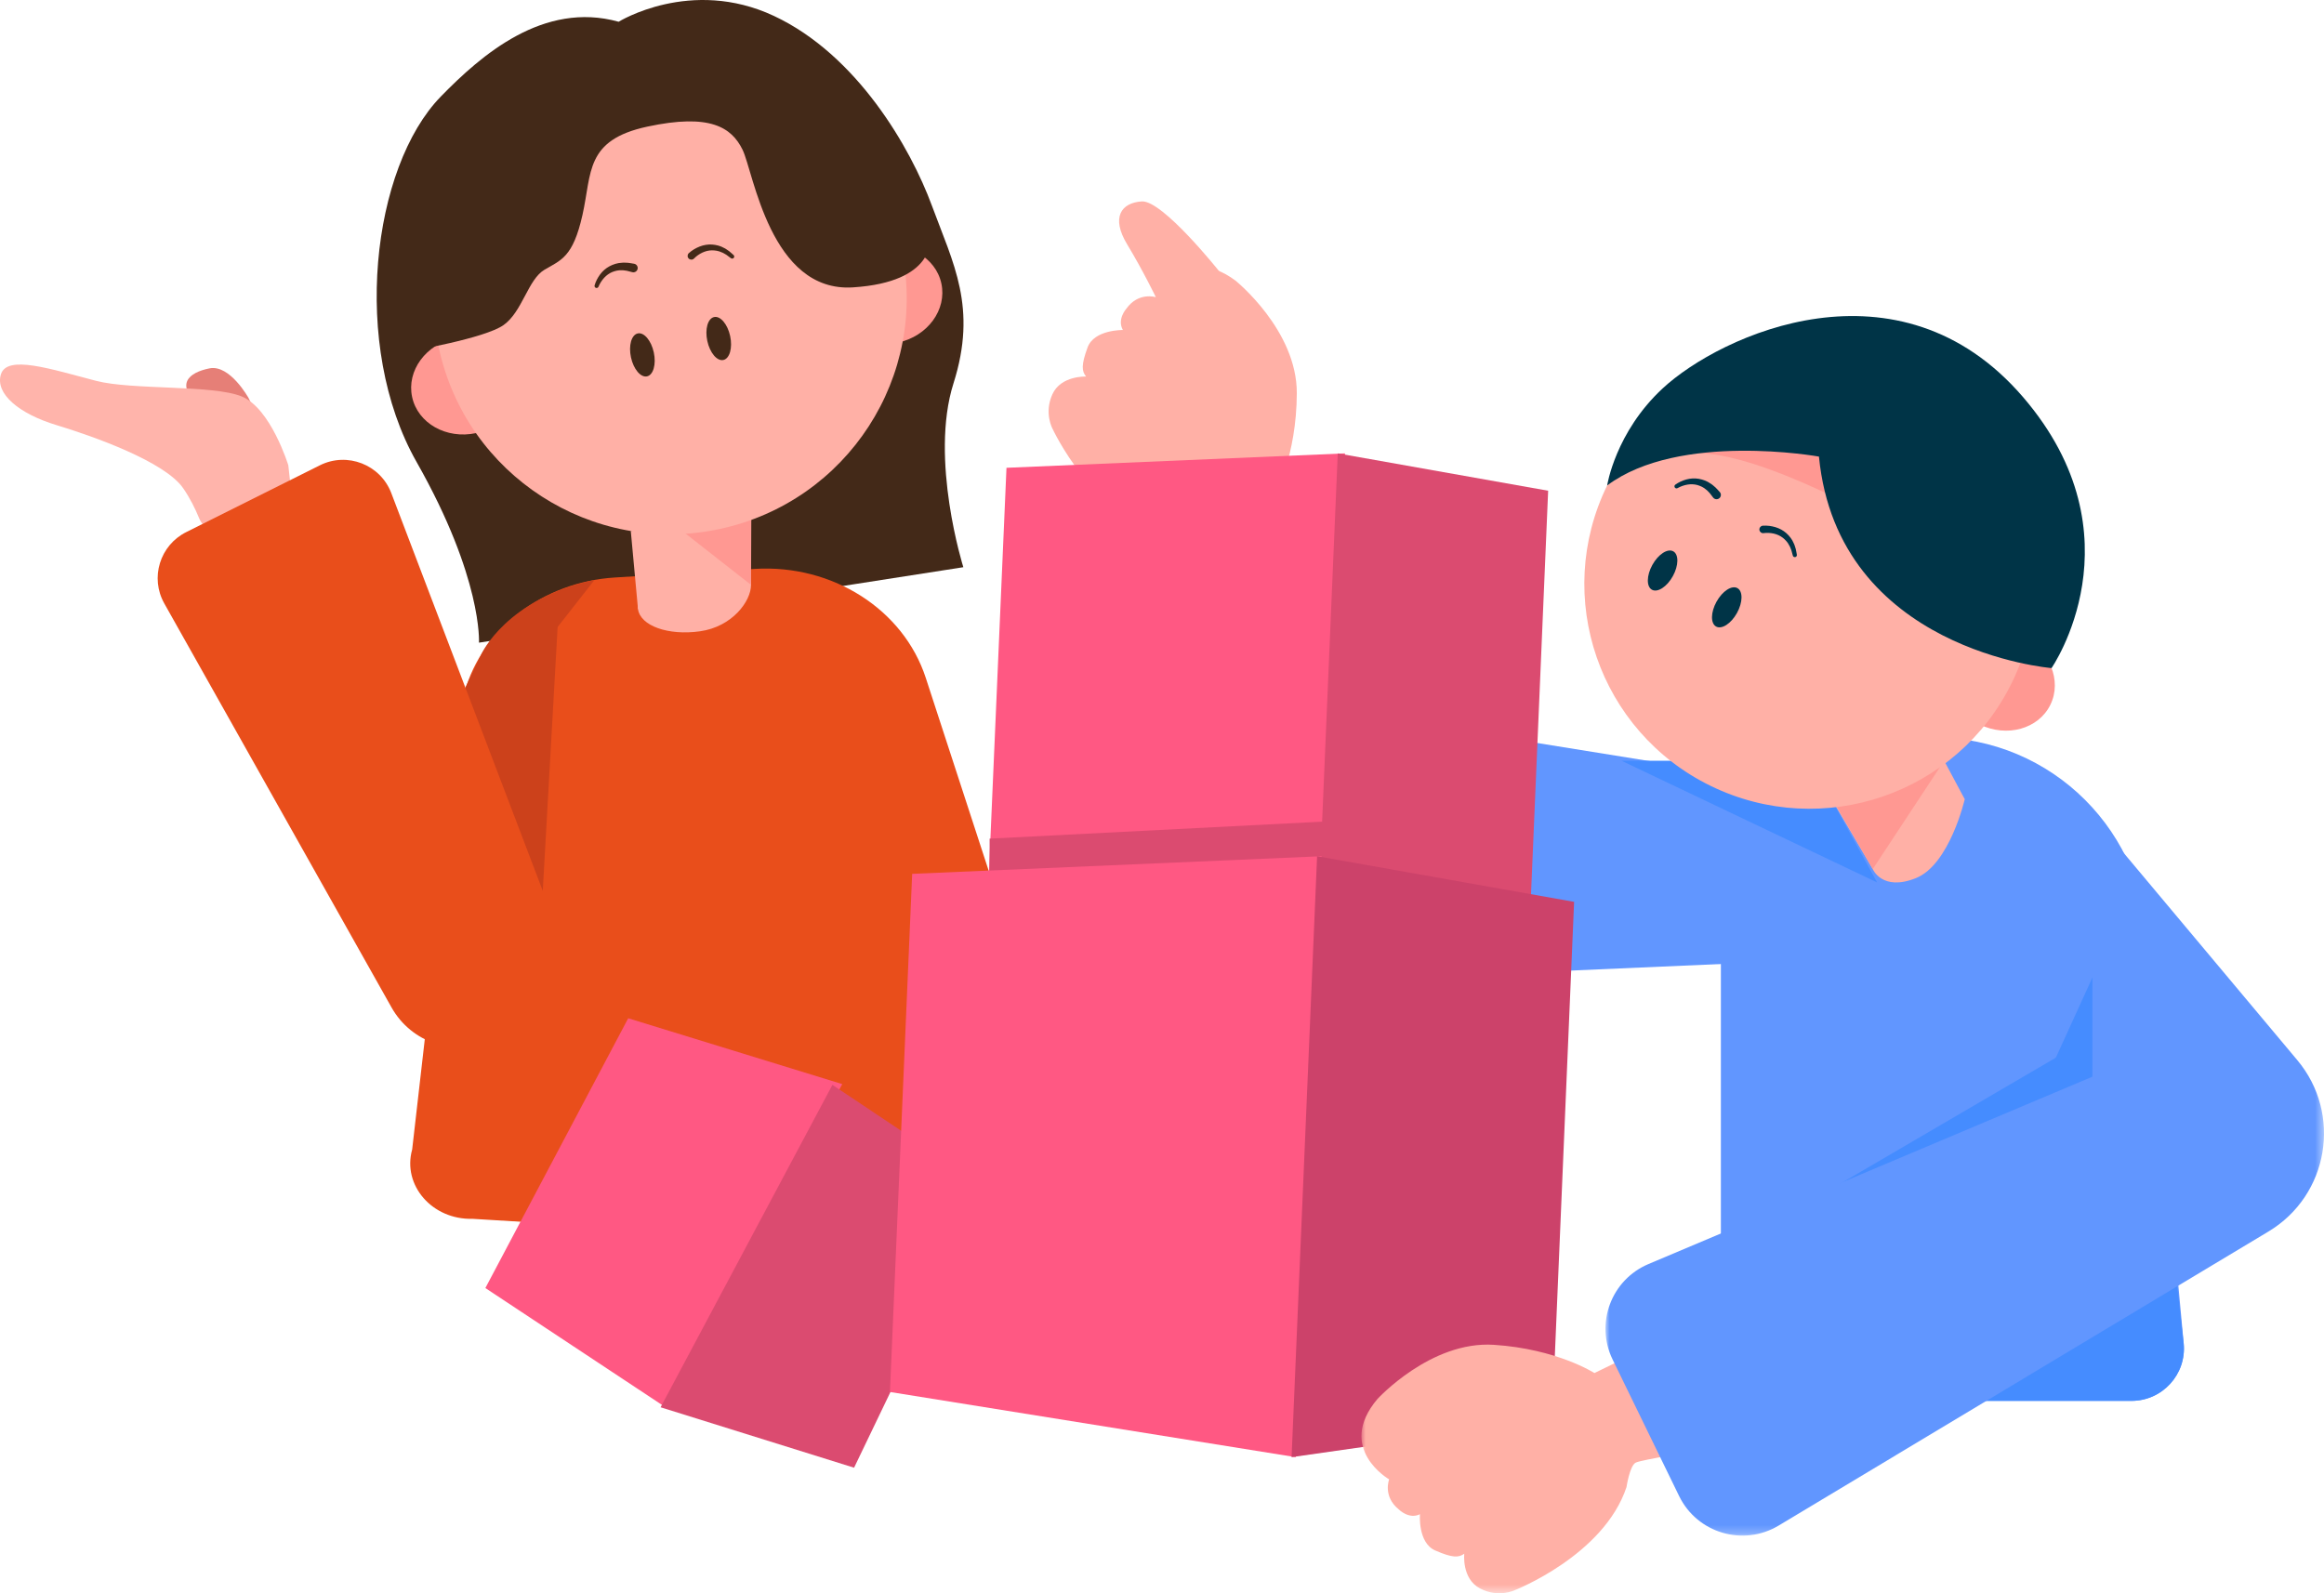 <?xml version="1.0" encoding="UTF-8"?>
<svg width="280px" height="192px" viewBox="0 0 280 192" version="1.1" xmlns="http://www.w3.org/2000/svg" xmlns:xlink="http://www.w3.org/1999/xlink">
    <title>0C71771B-AAB7-4CA8-8E82-B35C03EFB828</title>
    <defs>
        <polygon id="path-1" points="0 0 40.507 0 40.507 30.543 0 30.543"></polygon>
        <polygon id="path-3" points="0 0 86.568 0 86.568 86.765 0 86.765"></polygon>
    </defs>
    <g id="Page-1" stroke="none" stroke-width="1" fill="none" fill-rule="evenodd">
        <g id="홈스쿨_홈스쿨이란" transform="translate(-806, -951)">
            <g id="Group-95" transform="translate(806, 951)">
                <path d="M74.537,2.621 C74.537,2.621 83.215,-2.775 93.239,1.917 C103.263,6.61 109.713,17.817 112.279,24.79 C114.846,31.763 117.787,37.037 114.88,46.192 C111.973,55.346 116.065,68.352 116.065,68.352 L57.707,77.446 C57.707,77.446 58.162,69.711 50.194,55.678 C42.226,41.645 44.821,20.136 53.114,11.63 C57.974,6.645 65.462,0.096 74.537,2.621" id="Fill-1" fill="#432918"></path>
                <path d="M49.659,138.522 L55.964,83.419 C58.127,75.699 65.438,70.125 74.097,69.592 L90.93,68.557 C100.293,67.98 108.845,73.429 111.538,81.686 L130.572,140.045 C132.298,145.333 128.096,150.687 122.088,150.855 L56.935,146.877 C52.085,147.012 48.449,142.838 49.659,138.522" id="Fill-3" fill="#E94E1B"></path>
                <polygon id="Fill-5" fill="#FFB0A6" points="75.998 63.99 76.868 73.405 90.484 70.484 90.033 61.739"></polygon>
                <path d="M90.484,70.484 C90.484,72.478 88.193,75.532 84.347,76.074 C80.502,76.617 77.153,75.421 76.868,73.405 C76.583,71.389 79.469,69.315 83.315,68.773 C87.16,68.231 90.484,68.448 90.484,70.484" id="Fill-7" fill="#FFB0A6"></path>
                <path d="M148.844,33.807 C148.844,33.807 156.27,39.771 156.242,47.39 C156.214,55.008 153.58,59.677 153.58,59.677 L154.779,61.791 L143.838,67.98 C143.838,67.98 143.493,66.003 143.093,65.298 C142.693,64.593 140.077,64.366 140.077,64.366 C131.666,62.142 126.824,51.693 126.824,51.693 C126.824,51.693 125.758,49.813 126.789,47.523 C127.82,45.233 130.856,45.378 130.856,45.378 C130.338,44.74 130.24,44.02 131.036,41.862 C131.833,39.705 135.287,39.768 135.287,39.768 C134.554,38.476 135.699,37.208 135.699,37.208 C137.166,35.137 139.26,35.814 139.26,35.814 C139.26,35.814 142.573,29.165 148.844,33.807" id="Fill-9" fill="#FFB0A6"></path>
                <path d="M139.357,36.011 C139.357,36.011 137.749,32.663 135.798,29.439 C133.847,26.214 135.06,24.429 137.567,24.272 C140.073,24.114 146.91,32.715 146.91,32.715 L139.875,44.238 L137.111,42.649 L139.357,36.011 Z" id="Fill-11" fill="#FFB0A6"></path>
                <polygon id="Fill-13" fill="#FF5883" points="75.688 122.708 58.478 155.218 80.187 169.587 101.478 130.642"></polygon>
                <polygon id="Fill-15" fill="#DB4B70" points="79.59 169.587 102.901 176.869 119.048 143.261 100.292 130.733"></polygon>
                <path d="M215.145,94.359 L179.519,88.62 L165.062,60.541 C163.141,56.809 158.375,55.608 154.91,57.983 L141.202,67.379 C138.049,69.54 137.227,73.832 139.358,77.002 L166.881,117.937 L217.338,115.734 L215.145,94.359 Z" id="Fill-17" fill="#6196FF"></path>
                <path d="M207.335,162.502 L207.335,114.524 C207.335,100.355 218.841,88.868 233.033,88.868 L233.033,88.868 C247.226,88.868 258.732,100.355 258.732,114.524 L263.098,161.923 C263.439,165.623 260.522,168.815 256.8,168.815 L213.659,168.815 C210.166,168.815 207.335,165.989 207.335,162.502" id="Fill-19" fill="#6196FF"></path>
                <polygon id="Fill-21" fill="#458CFF" points="226.161 106.342 195.356 91.673 218.085 91.673"></polygon>
                <path d="M236.716,96.311 C236.716,96.311 234.902,104.195 230.827,105.823 C226.753,107.45 225.632,104.731 225.632,104.731 L228.012,95.542 L236.716,96.311 Z" id="Fill-23" fill="#FFB0A6"></path>
                <polygon id="Fill-25" fill="#FFB0A6" points="220.839 96.576 225.632 104.73 236.716 96.311 232.586 88.586"></polygon>
                <polygon id="Fill-27" fill="#FF9892" points="225.632 104.73 234.236 91.673 218.085 91.673"></polygon>
                <path d="M247.035,84.927 C245.613,87.84 241.8,88.907 238.519,87.31 C235.238,85.713 233.731,82.057 235.154,79.144 C236.576,76.231 240.389,75.164 243.67,76.761 C246.951,78.358 248.458,82.014 247.035,84.927" id="Fill-29" fill="#FF9892"></path>
                <path d="M242.406,82.242 C235.839,95.688 219.598,101.274 206.13,94.718 C192.662,88.163 187.066,71.948 193.633,58.502 C200.199,45.056 216.44,39.47 229.909,46.026 C243.378,52.581 248.973,68.796 242.406,82.242" id="Fill-31" fill="#FFB0A6"></path>
                <path d="M225.945,62.472 C225.945,62.472 209.752,53.286 202.792,54.776 C195.832,56.267 195.356,56.998 195.356,56.998 C195.356,56.998 203.862,47.333 210.472,47.579 C217.083,47.825 225.945,62.472 225.945,62.472" id="Fill-33" fill="#FF9892"></path>
                <path d="M209.275,73.867 C208.567,75.146 207.441,75.878 206.761,75.502 C206.081,75.127 206.103,73.786 206.811,72.507 C207.519,71.229 208.645,70.496 209.326,70.872 C210.006,71.247 209.983,72.589 209.275,73.867" id="Fill-35" fill="#003447"></path>
                <path d="M201.546,69.433 C200.838,70.711 199.712,71.443 199.031,71.068 C198.351,70.693 198.374,69.352 199.082,68.073 C199.79,66.794 200.916,66.062 201.596,66.437 C202.276,66.813 202.254,68.154 201.546,69.433" id="Fill-37" fill="#003447"></path>
                <path d="M212.396,63.349 C212.946,63.316 213.419,63.386 213.91,63.528 C214.392,63.674 214.853,63.92 215.231,64.258 C215.603,64.597 215.924,65.003 216.107,65.459 C216.228,65.676 216.27,65.917 216.352,66.144 C216.409,66.377 216.443,66.613 216.488,66.845 C216.514,66.98 216.426,67.11 216.291,67.136 C216.163,67.161 216.039,67.083 216.005,66.96 L215.995,66.924 C215.937,66.716 215.891,66.504 215.825,66.302 C215.736,66.109 215.687,65.897 215.569,65.725 C215.386,65.347 215.098,65.047 214.787,64.799 C214.469,64.555 214.096,64.389 213.7,64.3 C213.315,64.213 212.869,64.192 212.515,64.242 L212.486,64.246 C212.239,64.28 212.011,64.108 211.977,63.861 C211.942,63.615 212.115,63.387 212.362,63.353 C212.373,63.351 212.385,63.35 212.396,63.349" id="Fill-39" fill="#003447"></path>
                <path d="M201.846,58.404 C202.261,58.11 202.694,57.913 203.173,57.779 C203.65,57.65 204.166,57.613 204.672,57.7 C205.171,57.792 205.676,57.972 206.088,58.271 C206.315,58.398 206.483,58.583 206.684,58.74 C206.864,58.913 207.025,59.102 207.195,59.285 C207.391,59.495 207.38,59.824 207.169,60.02 C206.959,60.215 206.629,60.204 206.433,59.994 C206.423,59.983 206.414,59.972 206.405,59.96 L206.362,59.905 C206.236,59.746 206.119,59.574 205.988,59.418 C205.842,59.284 205.719,59.109 205.555,59.001 C205.255,58.73 204.892,58.566 204.515,58.453 C204.133,58.346 203.72,58.33 203.31,58.398 C202.905,58.466 202.482,58.614 202.134,58.812 L202.114,58.824 C201.994,58.891 201.842,58.849 201.774,58.73 C201.71,58.618 201.744,58.477 201.846,58.404" id="Fill-41" fill="#003447"></path>
                <path d="M219.151,55.023 C219.151,55.023 202.331,51.989 193.633,58.502 C193.633,58.502 194.618,52.099 200.314,46.81 C207.283,40.337 228.777,30.432 243.75,47.863 C258.171,64.651 247.173,80.509 247.173,80.509 C247.173,80.509 221.426,78.422 219.151,55.023" id="Fill-43" fill="#003447"></path>
                <polygon id="Fill-45" fill="#FF5883" points="159.48 113.915 119.048 107.485 121.263 56.373 162.048 54.636"></polygon>
                <polygon id="Fill-47" fill="#DB4B70" points="158.66 113.915 184.354 110.248 186.524 59.136 161.176 54.636"></polygon>
                <polygon id="Fill-49" fill="#458CFF" points="258.581 121.091 219.524 143.927 261.286 144.012"></polygon>
                <polygon id="Fill-51" fill="#458CFF" points="245.156 133.016 253.778 114.115 255.59 141.253"></polygon>
                <path d="M213.659,168.815 L256.8,168.815 C260.522,168.815 263.439,165.623 263.097,161.923 L259.054,126.282 L213.659,168.815 Z" id="Fill-53" fill="#458CFF"></path>
                <polygon id="Fill-55" fill="#DB4B70" points="159.292 99.016 119.231 101.062 119.231 106.41 158.686 104.24 180.626 108.135"></polygon>
                <polygon id="Fill-57" fill="#FF5883" points="156.116 175.598 107.222 167.743 109.9 105.304 159.222 103.182"></polygon>
                <polygon id="Fill-59" fill="#CC426A" points="155.612 175.598 187 171.118 189.651 108.679 158.686 103.182"></polygon>
                <g id="Group-63" transform="translate(164.031, 161.457)">
                    <mask id="mask-2" fill="white">
                        <use xlink:href="#path-1"></use>
                    </mask>
                    <g id="Clip-62"></g>
                    <path d="M1.915,7.145 C1.915,7.145 8.332,0.11 15.947,0.603 C23.562,1.096 28.069,4.005 28.069,4.005 L36.283,0 L40.507,13.378 C40.507,13.378 33.778,14.442 33.049,14.798 C32.32,15.154 31.934,17.746 31.934,17.746 C29.196,25.992 18.453,30.179 18.453,30.179 C18.453,30.179 16.509,31.128 14.282,29.96 C12.056,28.792 12.386,25.777 12.386,25.777 C11.717,26.253 10.99,26.307 8.882,25.382 C6.774,24.457 7.048,21.018 7.048,21.018 C5.712,21.67 4.513,20.451 4.513,20.451 C2.532,18.863 3.337,16.818 3.337,16.818 C3.337,16.818 -3.108,13.111 1.915,7.145" id="Fill-61" fill="#FFB0A6" mask="url(#mask-2)"></path>
                </g>
                <g id="Group-66" transform="translate(193.432, 98.287)">
                    <mask id="mask-4" fill="white">
                        <use xlink:href="#path-3"></use>
                    </mask>
                    <g id="Clip-65"></g>
                    <path d="M58.665,0 L83.351,29.466 C88.788,35.956 87.139,45.758 79.877,50.119 L20.869,85.552 C16.602,88.115 11.051,86.471 8.873,81.999 L0.856,65.538 C-1.268,61.176 0.705,55.928 5.18,54.039 L58.665,31.461 L58.665,0 Z" id="Fill-64" fill="#6196FF" mask="url(#mask-4)"></path>
                </g>
                <polygon id="Fill-67" fill="#FF9892" points="82.531 64.247 90.485 70.484 90.522 61.634 82.429 60.798"></polygon>
                <path d="M113.419,34.163 C114.101,37.331 111.761,40.52 108.192,41.285 C104.624,42.051 101.178,40.103 100.496,36.935 C99.814,33.767 102.154,30.578 105.723,29.812 C109.291,29.047 112.737,30.995 113.419,34.163" id="Fill-69" fill="#FF9892"></path>
                <path d="M62.576,45.07 C63.259,48.238 60.918,51.427 57.349,52.193 C53.781,52.958 50.335,51.01 49.653,47.842 C48.971,44.674 51.311,41.485 54.88,40.719 C58.449,39.954 61.894,41.902 62.576,45.07" id="Fill-71" fill="#FF9892"></path>
                <path d="M108.601,29.945 C111.909,45.31 102.113,60.442 86.723,63.744 C71.332,67.045 56.175,57.266 52.868,41.902 C49.561,26.537 59.357,11.405 74.746,8.103 C90.137,4.801 105.294,14.58 108.601,29.945" id="Fill-73" fill="#FFB0A6"></path>
                <path d="M87.971,40.499 C88.278,41.927 87.911,43.217 87.151,43.381 C86.391,43.543 85.526,42.517 85.218,41.089 C84.911,39.66 85.278,38.37 86.038,38.207 C86.798,38.044 87.663,39.07 87.971,40.499" id="Fill-75" fill="#432918"></path>
                <path d="M78.772,42.472 C79.08,43.901 78.713,45.191 77.953,45.354 C77.193,45.517 76.327,44.491 76.02,43.062 C75.712,41.634 76.079,40.344 76.84,40.18 C77.6,40.017 78.465,41.043 78.772,42.472" id="Fill-77" fill="#432918"></path>
                <path d="M82.997,30.501 C83.409,30.135 83.824,29.899 84.299,29.708 C84.768,29.526 85.282,29.436 85.789,29.468 C86.292,29.506 86.794,29.628 87.221,29.873 C87.45,29.97 87.632,30.134 87.837,30.261 C88.026,30.409 88.198,30.574 88.378,30.729 C88.482,30.819 88.493,30.976 88.403,31.08 C88.317,31.178 88.171,31.193 88.068,31.118 L88.038,31.096 C87.864,30.968 87.697,30.829 87.52,30.71 C87.331,30.614 87.161,30.478 86.961,30.414 C86.584,30.23 86.172,30.171 85.774,30.168 C85.373,30.172 84.976,30.271 84.611,30.445 C84.253,30.614 83.89,30.872 83.642,31.13 L83.622,31.15 C83.448,31.33 83.163,31.335 82.983,31.162 C82.804,30.989 82.799,30.704 82.972,30.524 C82.98,30.516 82.988,30.508 82.997,30.501" id="Fill-79" fill="#432918"></path>
                <path d="M71.639,34.386 C71.783,33.899 72.002,33.478 72.297,33.076 C72.591,32.681 72.975,32.334 73.427,32.091 C73.876,31.855 74.385,31.687 74.894,31.667 C75.151,31.627 75.398,31.669 75.653,31.669 C75.901,31.695 76.144,31.744 76.392,31.783 C76.676,31.827 76.87,32.093 76.826,32.377 C76.781,32.66 76.514,32.854 76.23,32.81 C76.216,32.808 76.202,32.805 76.187,32.801 L76.12,32.784 C75.922,32.736 75.724,32.673 75.524,32.631 C75.327,32.616 75.122,32.554 74.925,32.57 C74.523,32.542 74.136,32.637 73.769,32.78 C73.403,32.931 73.067,33.173 72.787,33.48 C72.51,33.782 72.269,34.16 72.118,34.529 L72.109,34.551 C72.057,34.678 71.911,34.739 71.783,34.687 C71.664,34.638 71.603,34.507 71.639,34.386" id="Fill-81" fill="#432918"></path>
                <path d="M49.425,42.306 C49.425,42.306 58.389,40.786 60.665,39.175 C62.941,37.565 63.604,33.682 65.599,32.506 C67.594,31.33 69.027,31.022 70.175,25.913 C71.323,20.804 70.477,16.872 77.997,15.258 C85.519,13.645 88.129,15.329 89.461,18.036 C90.793,20.742 92.797,35.275 102.774,34.63 C112.752,33.986 112.033,28.755 112.033,28.755 L99.245,10.325 L85.654,5.044 C79.649,4.085 71.665,7.675 66.084,10.087 L53.203,15.654 L49.425,42.306 Z" id="Fill-83" fill="#432918"></path>
                <path d="M29.947,47.963 C29.947,47.963 27.698,43.897 25.24,44.39 C22.781,44.883 20.884,46.295 24.286,49.209 C27.687,52.124 32.403,52.996 32.403,52.996 L29.947,47.963 Z" id="Fill-85" fill="#E67F77"></path>
                <path d="M34.735,56.061 C34.735,56.061 32.63,49.217 29.131,47.778 C25.633,46.339 15.924,47.029 11.555,45.888 C6.052,44.451 0.853,42.736 0.112,45.105 C-0.62,47.446 2.308,49.869 6.8,51.227 C11.292,52.586 19.855,55.633 22.067,58.831 C22.896,60.03 23.525,61.309 23.987,62.438 C24.676,64.12 26.705,64.78 28.257,63.831 L35.13,59.633 L34.735,56.061 Z" id="Fill-87" fill="#FFB4AB"></path>
                <polygon id="Fill-89" fill="#CC411B" points="55.964 83.419 67.306 73.405 65.262 109.685"></polygon>
                <path d="M71.629,69.885 L52.226,94.645 L47.602,100.436 L58.006,78.817 C58.006,78.817 60.987,72.158 71.629,69.885" id="Fill-91" fill="#CC411B"></path>
                <path d="M22.437,64.122 L38.535,56.074 C41.833,54.426 45.835,55.983 47.145,59.424 L70.439,120.605 L59.191,125.462 C54.74,127.385 49.553,125.638 47.179,121.416 L19.796,72.725 C18.055,69.631 19.258,65.711 22.437,64.122" id="Fill-93" fill="#E94E1B"></path>
            </g>
        </g>
    </g>
</svg>